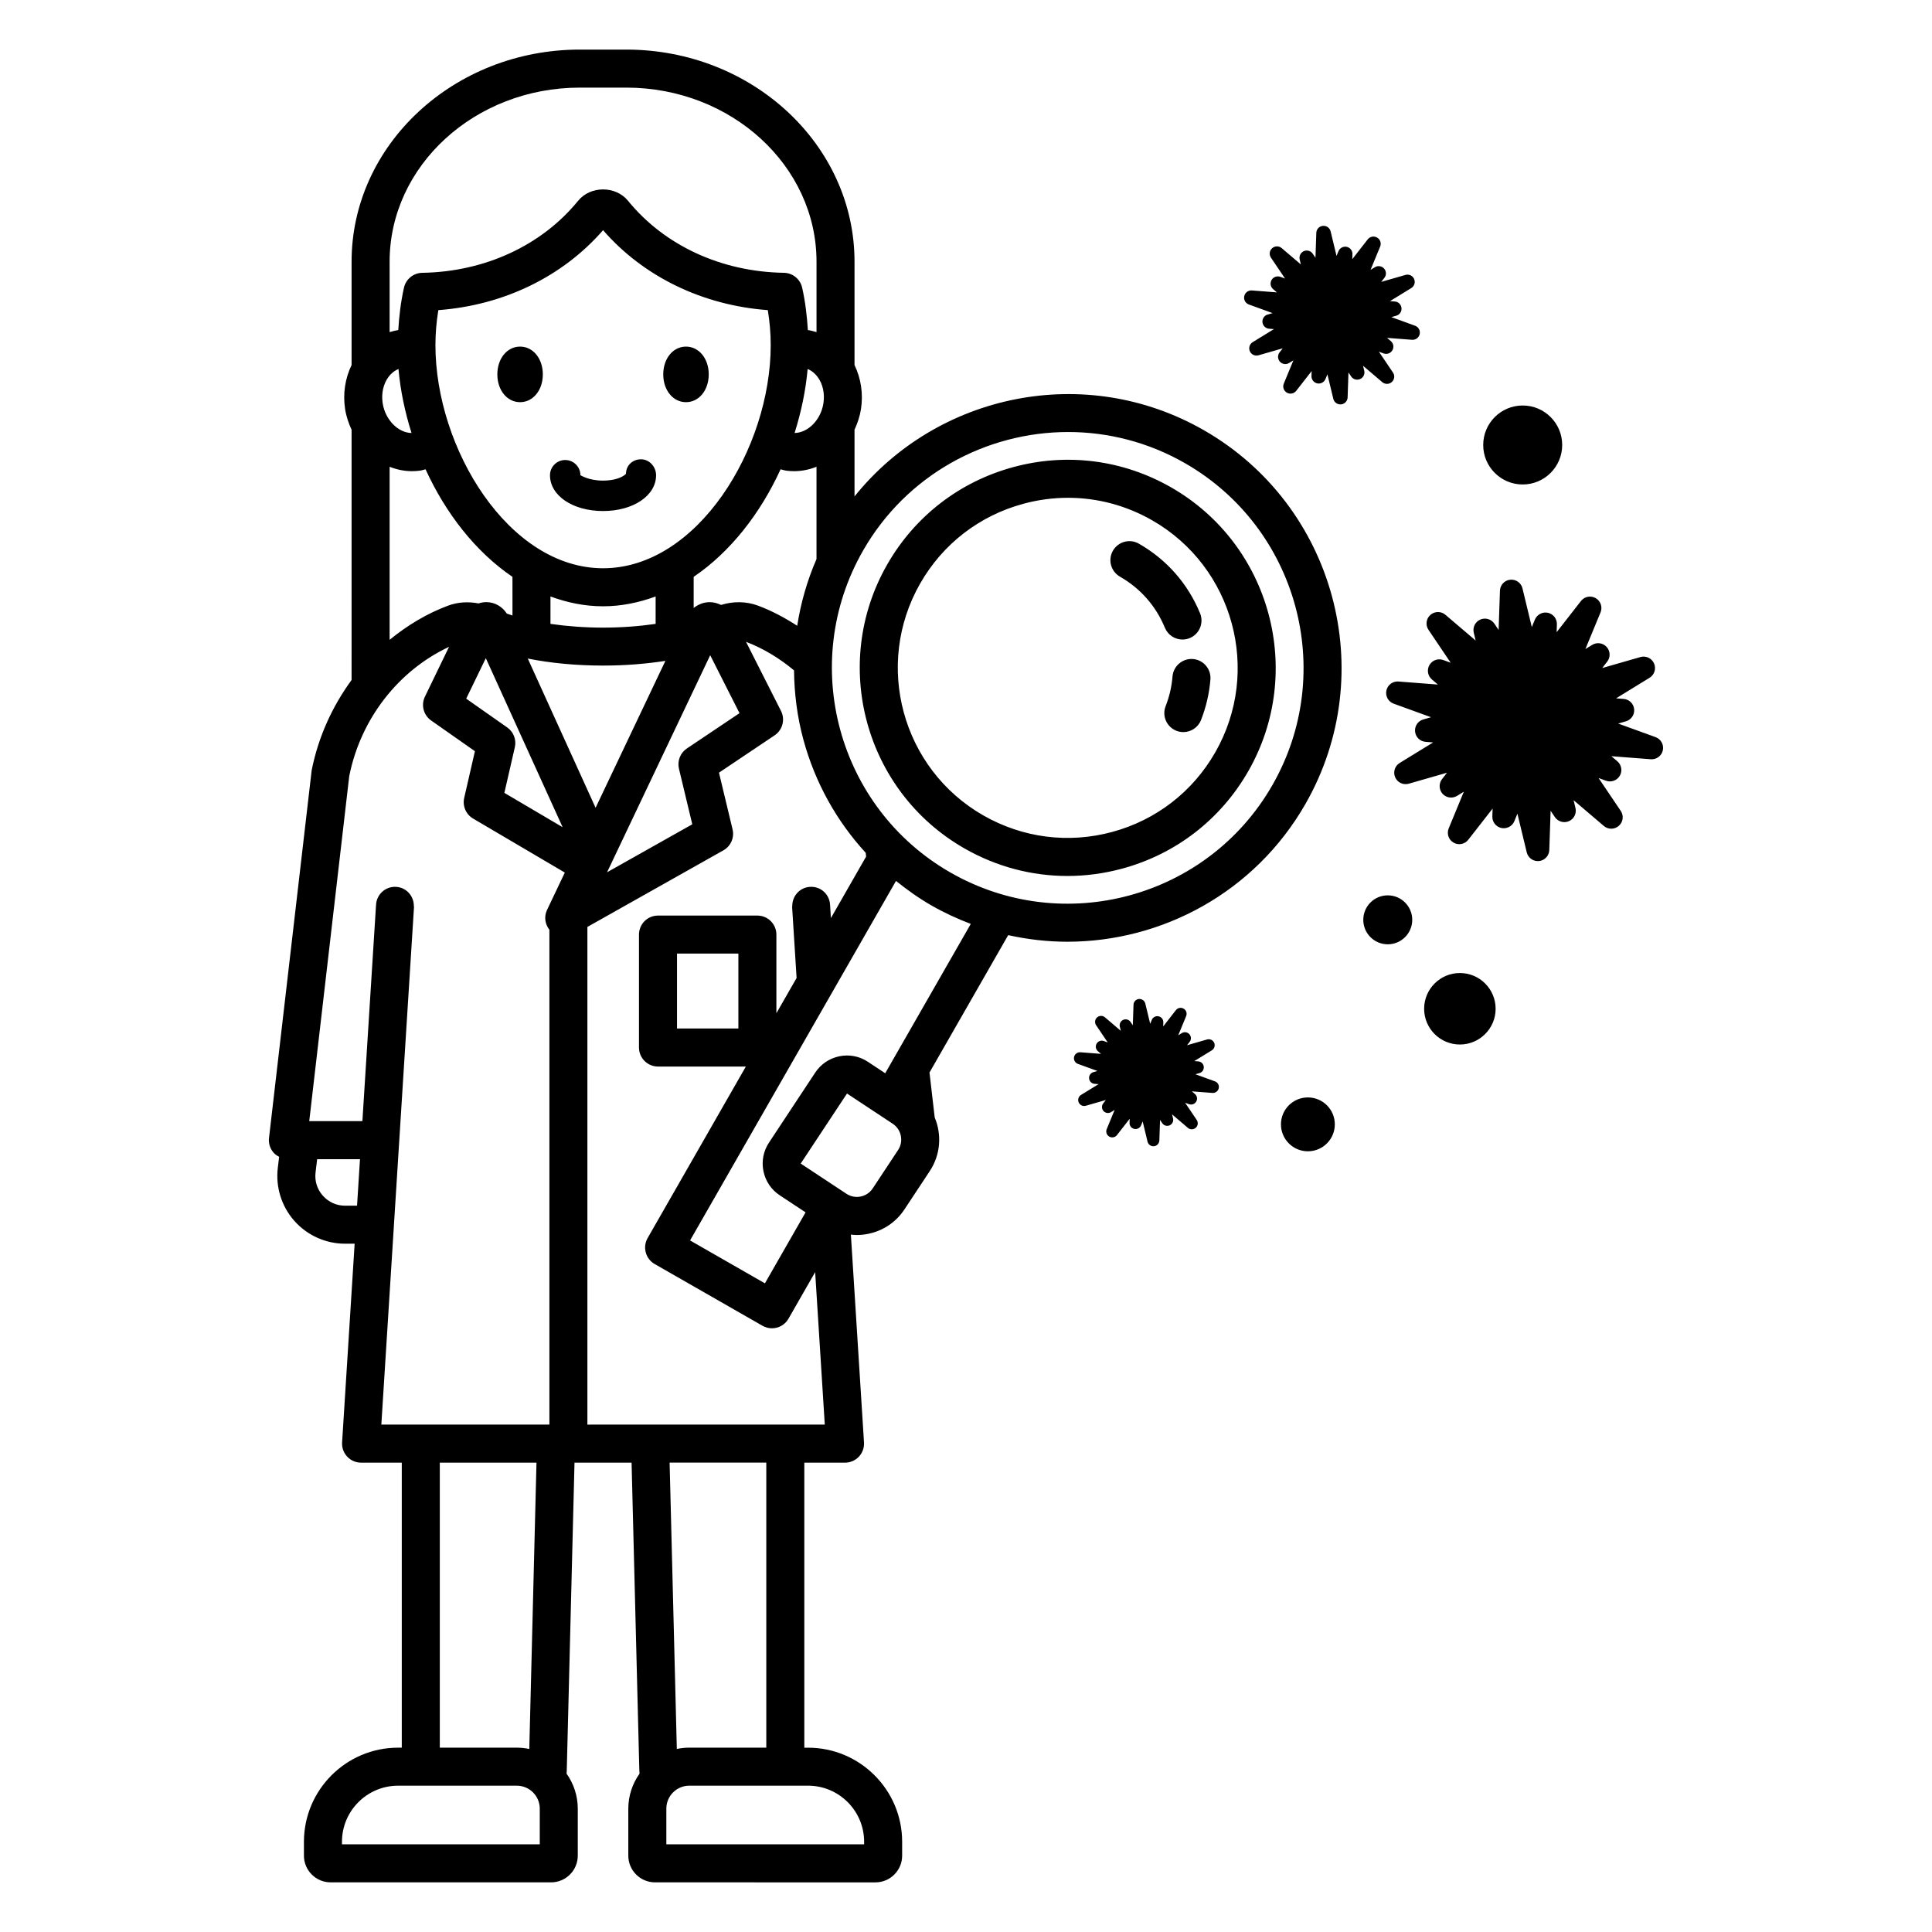 <?xml version="1.0" encoding="UTF-8"?>
<!-- Uploaded to: SVG Repo, www.svgrepo.com, Generator: SVG Repo Mixer Tools -->
<svg fill="#000000" width="800px" height="800px" version="1.1" viewBox="144 144 512 512" xmlns="http://www.w3.org/2000/svg">
 <path d="m317.87 269.94c0 5.41-6.043 9.488-14.059 9.488s-14.059-4.078-14.059-9.488c0-2.227 1.805-4.031 4.031-4.031 2.227 0 4.027 1.805 4.031 4.027 0.199 0.082 2.242 1.43 6 1.43 3.016 0 4.871-0.848 5.652-1.43 0.191-0.145 0.371-0.285 0.426-0.379 0-2.227 1.766-3.84 3.988-3.84 2.227 0.004 3.988 1.996 3.988 4.223zm-36.043-34.086c-3.438 0-6.027 3.164-6.027 7.363 0 4.199 2.594 7.363 6.027 7.363 3.438 0 6.027-3.168 6.027-7.363 0-4.199-2.59-7.363-6.027-7.363zm49.996 7.363c0-4.199-2.594-7.363-6.027-7.363-3.438 0-6.027 3.164-6.027 7.363 0 4.199 2.59 7.363 6.027 7.363 3.438 0.004 6.027-3.164 6.027-7.363zm250.92 96.129-9.91-3.598 2.059-0.594c1.41-0.402 2.324-1.762 2.176-3.219-0.148-1.457-1.32-2.602-2.781-2.711l-2.012-0.156 8.875-5.449c1.293-0.785 1.797-2.418 1.188-3.805-0.613-1.387-2.152-2.109-3.609-1.688l-10.125 2.91 1.316-1.691c0.906-1.145 0.848-2.789-0.129-3.883-0.977-1.094-2.594-1.328-3.844-0.562l-1.801 1.105 4.012-9.715c0.578-1.402 0.035-3.012-1.277-3.773-1.309-0.762-2.981-0.441-3.914 0.758l-6.445 8.262 0.07-2.082c0.047-1.465-0.957-2.754-2.391-3.062-1.434-0.305-2.898 0.477-3.438 1.805l-0.82 1.98-2.469-10.242c-0.355-1.473-1.746-2.461-3.254-2.305-1.504 0.152-2.668 1.391-2.719 2.91l-0.352 10.406-1.129-1.672c-0.82-1.215-2.394-1.668-3.734-1.078-1.336 0.586-2.066 2.051-1.723 3.481l0.5 2.074-8.02-6.832c-1.152-0.984-2.856-0.961-3.984 0.047-1.141 1.016-1.34 2.699-0.492 3.953l5.879 8.711-1.98-0.719c-1.379-0.5-2.914 0.059-3.652 1.324-0.734 1.266-0.461 2.879 0.652 3.828l1.586 1.352-10.449-0.805c-1.188-0.09-2.281 0.516-2.852 1.496-0.156 0.27-0.273 0.566-0.344 0.883-0.32 1.48 0.504 2.973 1.926 3.488l9.906 3.594-2.055 0.59c-1.41 0.402-2.324 1.762-2.176 3.219 0.148 1.457 1.32 2.602 2.781 2.711l2.012 0.156-8.875 5.449c-1.297 0.793-1.797 2.418-1.188 3.805 0.613 1.387 2.152 2.109 3.609 1.688l10.125-2.91-1.316 1.691c-0.891 1.137-0.844 2.789 0.129 3.883 0.977 1.09 2.594 1.328 3.844 0.562l1.801-1.102-4.008 9.715c-0.578 1.402-0.035 3.012 1.277 3.773 1.309 0.762 2.981 0.441 3.914-0.758l6.445-8.262-0.07 2.082c-0.047 1.465 0.957 2.754 2.391 3.062 1.434 0.309 2.902-0.469 3.438-1.805l0.816-1.98 2.469 10.242c0.355 1.473 1.746 2.461 3.254 2.305 1.504-0.156 2.664-1.395 2.723-2.914l0.352-10.41 1.129 1.672c0.82 1.215 2.394 1.668 3.734 1.078 1.336-0.586 2.066-2.055 1.723-3.481l-0.5-2.074 8.02 6.832c1.152 0.98 2.856 0.961 3.984-0.047 1.137-1.008 1.34-2.699 0.492-3.953l-5.879-8.711 1.98 0.719c1.379 0.5 2.918-0.059 3.652-1.324 0.738-1.266 0.461-2.879-0.652-3.828l-1.582-1.348 10.445 0.809c1.512 0.117 2.879-0.906 3.195-2.379 0.316-1.477-0.508-2.965-1.93-3.484zm-116.76 91.227-5.188-1.883 1.078-0.309c0.738-0.211 1.215-0.922 1.141-1.684-0.078-0.762-0.688-1.359-1.453-1.418l-1.055-0.082 4.644-2.852c0.676-0.41 0.938-1.266 0.621-1.988-0.32-0.727-1.129-1.102-1.891-0.883l-5.301 1.523 0.688-0.887c0.473-0.598 0.445-1.461-0.066-2.031s-1.359-0.695-2.012-0.293l-0.945 0.578 2.098-5.086c0.305-0.734 0.016-1.578-0.668-1.977-0.684-0.398-1.559-0.23-2.047 0.395l-3.371 4.324 0.035-1.09c0.027-0.766-0.5-1.441-1.25-1.602s-1.516 0.25-1.801 0.945l-0.43 1.035-1.293-5.359c-0.188-0.77-0.914-1.285-1.703-1.207-0.789 0.078-1.398 0.727-1.422 1.523l-0.184 5.445-0.59-0.875c-0.43-0.637-1.254-0.875-1.953-0.562-0.699 0.305-1.082 1.074-0.902 1.82l0.262 1.086-4.199-3.578c-0.605-0.516-1.496-0.504-2.086 0.023-0.598 0.531-0.699 1.41-0.258 2.07l3.078 4.559-1.035-0.375c-0.723-0.262-1.527 0.031-1.91 0.695-0.387 0.664-0.242 1.504 0.34 2.004l0.828 0.707-5.469-0.422c-0.621-0.047-1.195 0.27-1.492 0.785-0.082 0.141-0.145 0.297-0.18 0.461-0.168 0.773 0.262 1.555 1.008 1.828l5.184 1.883-1.074 0.309c-0.738 0.211-1.215 0.922-1.141 1.684 0.078 0.762 0.691 1.363 1.457 1.418l1.055 0.082-4.644 2.852c-0.68 0.414-0.941 1.266-0.621 1.988 0.32 0.727 1.129 1.102 1.891 0.883l5.301-1.523-0.688 0.887c-0.465 0.594-0.441 1.457 0.066 2.031 0.512 0.57 1.359 0.695 2.012 0.293l0.941-0.578-2.098 5.082c-0.305 0.734-0.02 1.578 0.668 1.977 0.684 0.398 1.559 0.23 2.047-0.395l3.371-4.324-0.035 1.09c-0.027 0.766 0.5 1.441 1.25 1.602 0.75 0.16 1.52-0.246 1.801-0.945l0.426-1.035 1.293 5.359c0.188 0.77 0.914 1.285 1.703 1.207 0.789-0.082 1.395-0.73 1.426-1.527l0.184-5.449 0.59 0.875c0.43 0.637 1.254 0.875 1.953 0.562 0.699-0.305 1.082-1.074 0.902-1.82l-0.262-1.086 4.195 3.578c0.605 0.516 1.492 0.504 2.086-0.023s0.699-1.414 0.258-2.07l-3.078-4.559 1.035 0.379c0.723 0.262 1.527-0.031 1.91-0.695 0.387-0.664 0.242-1.504-0.344-2.004l-0.828-0.707 5.465 0.422c0.789 0.062 1.504-0.477 1.672-1.246 0.18-0.77-0.25-1.547-0.996-1.82zm39.559-188.32-0.316-1.316 5.09 4.336c0.73 0.625 1.812 0.609 2.527-0.031 0.719-0.641 0.852-1.711 0.312-2.508l-3.731-5.527 1.258 0.457c0.875 0.316 1.852-0.039 2.316-0.84 0.469-0.805 0.293-1.824-0.414-2.43l-1.004-0.855 6.629 0.512c0.957 0.074 1.824-0.574 2.027-1.512 0.203-0.941-0.32-1.887-1.223-2.215l-6.285-2.281 1.305-0.375c0.895-0.254 1.473-1.117 1.379-2.043s-0.836-1.652-1.766-1.723l-1.277-0.102 5.633-3.457c0.82-0.5 1.141-1.531 0.754-2.414-0.387-0.879-1.367-1.336-2.289-1.07l-6.426 1.848 0.836-1.074c0.574-0.727 0.539-1.77-0.082-2.461s-1.648-0.844-2.438-0.355l-1.145 0.699 2.543-6.164c0.367-0.891 0.023-1.91-0.809-2.394s-1.891-0.277-2.484 0.48l-4.09 5.242 0.043-1.32c0.031-0.93-0.605-1.746-1.516-1.945-0.91-0.195-1.84 0.305-2.184 1.145l-0.52 1.258-1.566-6.5c-0.227-0.934-1.105-1.559-2.066-1.461-0.953 0.098-1.695 0.883-1.727 1.848l-0.223 6.602-0.715-1.062c-0.52-0.773-1.52-1.059-2.371-0.684-0.848 0.371-1.309 1.301-1.094 2.211l0.316 1.316-5.09-4.336c-0.73-0.625-1.812-0.609-2.527 0.031-0.727 0.645-0.852 1.711-0.312 2.508l3.731 5.527-1.254-0.457c-0.875-0.316-1.852 0.035-2.316 0.84-0.469 0.805-0.293 1.824 0.414 2.43l1.004 0.855-6.629-0.512c-0.754-0.059-1.445 0.328-1.809 0.949-0.098 0.172-0.176 0.359-0.219 0.559-0.203 0.941 0.32 1.887 1.223 2.215l6.285 2.281-1.305 0.375c-0.895 0.254-1.473 1.117-1.379 2.043s0.836 1.652 1.766 1.723l1.277 0.098-5.633 3.457c-0.824 0.504-1.141 1.535-0.754 2.414 0.391 0.879 1.367 1.336 2.289 1.07l6.426-1.848-0.836 1.074c-0.566 0.723-0.535 1.77 0.082 2.461 0.621 0.691 1.648 0.844 2.438 0.355l1.141-0.699-2.543 6.164c-0.367 0.891-0.023 1.91 0.809 2.394s1.891 0.277 2.484-0.48l4.09-5.242-0.043 1.32c-0.031 0.93 0.605 1.746 1.516 1.945 0.91 0.195 1.84-0.297 2.184-1.145l0.52-1.254 1.566 6.5c0.227 0.934 1.105 1.559 2.062 1.461 0.957-0.098 1.691-0.883 1.727-1.848l0.223-6.606 0.715 1.062c0.52 0.773 1.52 1.059 2.371 0.684 0.852-0.367 1.316-1.297 1.098-2.203zm-15.594 114.82c-13.398 23.383-37.918 36.496-63.113 36.496-5.223 0-10.469-0.602-15.652-1.75l-20.859 36.414 1.383 11.914c1.891 4.5 1.578 9.832-1.309 14.203l-6.711 10.156c-2.223 3.367-5.629 5.664-9.586 6.469-1.012 0.211-2.035 0.316-3.055 0.316-0.523 0-1.039-0.059-1.555-0.113l3.477 55.086c0.09 1.387-0.402 2.75-1.352 3.766-0.953 1.012-2.281 1.59-3.676 1.59h-10.789v75.535h0.988c13.75 0 24.938 11.188 24.938 24.941v3.68c0 3.898-3.172 7.07-7.07 7.07l-58.426-0.004c-3.898 0-7.074-3.172-7.074-7.07v-12.457c0-3.461 1.117-6.656 2.981-9.289-0.012-0.277-0.059-0.539-0.059-0.82l-2.055-81.59h-15.125l-2.055 81.715c0 0.238-0.043 0.461-0.051 0.699 1.859 2.633 2.973 5.824 2.973 9.285v12.457c0 3.898-3.172 7.07-7.074 7.07h-58.422c-3.898 0-7.074-3.172-7.074-7.07v-3.68c0-13.75 11.188-24.941 24.941-24.941h0.988v-75.535h-10.789c-1.391 0-2.723-0.574-3.672-1.59-0.953-1.012-1.445-2.375-1.355-3.766l3.324-52.664h-2.531c-5.129 0-10.023-2.199-13.43-6.035-3.406-3.836-5.012-8.965-4.402-14.062l0.352-2.938c-0.527-0.277-1.035-0.602-1.441-1.059-0.957-1.074-1.41-2.504-1.242-3.93l11.305-97.418c1.758-8.883 5.492-16.988 10.574-23.941l0.004-66.328c-0.785-1.699-1.41-3.512-1.715-5.461-0.633-4.078 0.012-8.172 1.715-11.684v-27.391c0-30.992 27.133-56.207 60.48-56.207h12.32c33.352 0 60.484 25.215 60.484 56.207v27.395c1.703 3.508 2.344 7.598 1.711 11.676-0.305 1.949-0.926 3.758-1.711 5.457v17.684c21.969-27.344 61.211-35.527 92.578-17.555 34.727 19.895 46.801 64.336 26.914 99.066zm-129.29-113.2c-0.543-0.723-1.398-1.582-2.629-2.078-0.504 5.688-1.703 11.398-3.457 16.953 3.559-0.066 6.957-3.453 7.641-7.867 0.402-2.598-0.164-5.152-1.555-7.008zm-34.637 98.484 13.957-9.363-7.769-15.352-27.332 57.52 22.582-12.715-3.531-14.73c-0.488-2.047 0.344-4.188 2.094-5.359zm18.895-37.844c3.664 1.367 7.09 3.223 10.352 5.32 0.945-6.047 2.633-11.98 5.113-17.68v-24.453c-1.883 0.746-3.879 1.168-5.93 1.168-0.672 0-1.344-0.043-2.023-0.129-0.539-0.07-1.047-0.246-1.57-0.371-5.34 11.684-13.289 21.898-23.031 28.5v8.254c1.172-0.938 2.613-1.527 4.199-1.547 1.074-0.012 2.106 0.281 3.062 0.738 3.262-1.008 6.668-0.973 9.828 0.199zm3.328-69.051c0-3.055-0.254-6.113-0.77-9.273-17.285-1.281-32.934-8.855-43.656-21.188-10.727 12.332-26.371 19.906-43.656 21.188-0.516 3.16-0.77 6.219-0.77 9.273 0 27.344 19.406 59.133 44.43 59.133 25.016 0 44.422-31.789 44.422-59.133zm-44.43 69.211c-4.867 0-9.512-0.977-13.934-2.602v7.262c4.352 0.629 9.086 0.992 13.934 0.992s9.582-0.359 13.934-0.992v-7.262c-4.422 1.621-9.066 2.602-13.934 2.602zm-23.379 37.355-2.773 12.094 15.438 9.09-20.355-44.793-5.199 10.734 10.871 7.625c1.68 1.176 2.477 3.254 2.019 5.25zm-0.629-45.16c-9.738-6.598-17.691-16.812-23.031-28.5-0.523 0.125-1.031 0.301-1.57 0.371-0.676 0.09-1.352 0.129-2.023 0.129-2.051 0-4.051-0.422-5.93-1.168v45.859c4.644-3.797 9.805-6.934 15.465-9.047 2.609-0.973 5.379-1.117 8.105-0.602 0.645-0.207 1.32-0.34 2.027-0.34h0.078c2.242 0.027 4.199 1.195 5.379 3.039 0.484 0.176 0.988 0.34 1.504 0.504zm-32.555-64.852c0.75-0.223 1.508-0.43 2.293-0.539 0.227-3.691 0.66-7.434 1.512-11.238 0.508-2.269 2.508-3.898 4.836-3.938 16.594-0.27 31.656-7.234 41.328-19.105 3.254-3.996 9.941-3.992 13.195-0.004 9.672 11.875 24.734 18.84 41.328 19.105 2.328 0.039 4.328 1.668 4.836 3.938 0.852 3.801 1.281 7.547 1.512 11.238 0.785 0.109 1.543 0.316 2.293 0.539v-18.664c0-25.438-22.613-46.129-50.406-46.129h-12.32c-27.793 0-50.406 20.695-50.406 46.129zm-1.836 18.867c0.688 4.414 4.125 7.809 7.644 7.867-1.75-5.555-2.953-11.27-3.457-16.957-1.23 0.496-2.086 1.352-2.633 2.078-1.391 1.855-1.957 4.41-1.555 7.012zm-6.016 200.31h-11.352l-0.422 3.508c-0.27 2.269 0.414 4.461 1.934 6.168 1.52 1.711 3.609 2.652 5.894 2.652h3.168zm47.645 172.12c0-3.356-2.731-6.086-6.086-6.086h-31.469c-8.195 0-14.863 6.668-14.863 14.863v0.676h52.418zm-6.086-16.164c1.133 0 2.238 0.121 3.309 0.348l1.906-75.883h-25.621v75.535zm12.723-231.91-24.309-14.312c-1.891-1.113-2.848-3.324-2.356-5.469l2.84-12.383-11.605-8.141c-2.023-1.418-2.719-4.098-1.641-6.32l6.391-13.199c-13.406 6.281-23.434 19.07-26.457 34.301l-10.594 91.398h14.086l3.621-57.375c0.176-2.773 2.555-4.898 5.344-4.711 2.668 0.168 4.66 2.394 4.668 5.027 0 0.109 0.051 0.207 0.043 0.316l-8.656 137.16h44.539v-131.13c-1.164-1.484-1.465-3.488-0.637-5.231l0.531-1.121zm8.156-17.168 18.5-38.938c-5.106 0.805-10.68 1.25-16.523 1.25-7.18 0-13.969-0.66-19.949-1.859zm24.836 259.15c-3.356 0-6.086 2.731-6.086 6.086v9.453h52.414v-0.676c0-8.195-6.668-14.863-14.859-14.863zm-3.309-9.73c1.07-0.223 2.176-0.348 3.309-0.348h20.402v-75.535h-25.621zm39.211-85.961-2.551-40.406-7.074 12.352c-0.93 1.625-2.629 2.535-4.375 2.535-0.848 0-1.711-0.215-2.5-0.664l-28.582-16.367c-1.16-0.664-2.008-1.762-2.356-3.055-0.352-1.289-0.176-2.66 0.488-3.824l26.035-45.457h-23.285c-2.781 0-5.039-2.254-5.039-5.039v-29.93c0-2.781 2.254-5.039 5.039-5.039h26.336c2.781 0 5.039 2.254 5.039 5.039v20.844l5.356-9.348-1.188-18.801c-0.008-0.109 0.043-0.207 0.043-0.316 0.004-2.633 2-4.859 4.668-5.027 2.836-0.195 5.172 1.938 5.344 4.711l0.223 3.559 9.336-16.305-0.113-0.992c-7.734-8.43-13.426-18.621-16.512-29.98-1.652-6.074-2.418-12.234-2.484-18.367-3.812-3.176-8.062-5.785-12.723-7.566l9.273 18.32c1.148 2.269 0.426 5.039-1.688 6.461l-14.75 9.895 3.602 15.023c0.523 2.188-0.469 4.461-2.43 5.562l-26.109 14.703-9.934 5.594v131.89zm-39.16-124.82v19.855h16.262v-19.855zm59.312 48.285c-0.266-1.32-1.031-2.457-2.16-3.199l-12.102-8-12.27 18.562 12.109 8c1.121 0.738 2.457 1.004 3.789 0.734 1.32-0.27 2.449-1.039 3.191-2.156l6.711-10.16c0.742-1.117 1.004-2.461 0.73-3.781zm18.539-56.152c-3.531-1.34-7.008-2.934-10.387-4.867-3.359-1.922-6.469-4.148-9.43-6.523l-54.574 95.277 19.836 11.367 10.773-18.809-6.844-4.523c-2.246-1.48-3.777-3.754-4.316-6.387-0.543-2.637-0.02-5.328 1.465-7.578l12.262-18.562c1.484-2.242 3.758-3.777 6.394-4.316 2.637-0.543 5.32-0.02 7.57 1.473l4.578 3.027zm56.762-122.1c-9.77-5.598-20.434-8.254-30.961-8.254-21.695 0-42.82 11.293-54.352 31.43-17.133 29.91-6.738 68.18 23.172 85.312 29.922 17.141 68.191 6.734 85.312-23.176 17.133-29.91 6.738-68.18-23.172-85.312zm16.77 81.645c-7.32 12.777-19.172 21.941-33.387 25.801-4.809 1.305-9.688 1.953-14.539 1.953-9.492 0-18.852-2.473-27.312-7.316-26.375-15.105-35.543-48.855-20.438-75.234 7.32-12.777 19.172-21.938 33.387-25.797 14.203-3.863 29.066-1.957 41.852 5.363 26.371 15.102 35.543 48.852 20.438 75.23zm-25.445-66.492c-6.906-3.957-14.562-5.977-22.316-5.977-3.965 0-7.957 0.527-11.883 1.598-11.617 3.152-21.305 10.641-27.281 21.082-12.344 21.559-4.856 49.137 16.699 61.484 10.441 5.981 22.594 7.531 34.199 4.383 11.617-3.152 21.305-10.641 27.281-21.086 12.344-21.555 4.856-49.137-16.699-61.484zm-3.539 6.18c-2.426-1.387-5.496-0.543-6.879 1.871-1.383 2.414-0.547 5.492 1.871 6.875 5.418 3.102 9.531 7.785 11.902 13.539 0.801 1.945 2.68 3.121 4.66 3.121 0.641 0 1.289-0.121 1.918-0.383 2.574-1.059 3.797-4.004 2.742-6.578-3.231-7.848-8.84-14.227-16.215-18.445zm8.914 35.184c-0.215 2.703-0.832 5.352-1.82 7.871-1.02 2.59 0.254 5.512 2.848 6.527 0.605 0.238 1.227 0.352 1.84 0.352 2.012 0 3.91-1.215 4.688-3.199 1.348-3.438 2.188-7.047 2.488-10.73 0.227-2.773-1.84-5.207-4.613-5.434-2.746-0.223-5.203 1.84-5.43 4.613zm35.875 111.57c-3.941 0-7.137 3.195-7.137 7.137 0 3.941 3.195 7.137 7.137 7.137 3.941 0 7.137-3.195 7.137-7.137 0.004-3.941-3.191-7.137-7.137-7.137zm21.168-53.555c-3.586 0-6.488 2.906-6.488 6.488 0 3.582 2.906 6.488 6.488 6.488s6.488-2.906 6.488-6.488c0-3.582-2.906-6.488-6.488-6.488zm19.113 20.586c-5.231 0-9.473 4.242-9.473 9.473s4.242 9.473 9.473 9.473c5.231 0 9.473-4.242 9.473-9.473s-4.242-9.473-9.473-9.473zm16.648-129.47c5.781 0 10.465-4.688 10.465-10.465 0-5.781-4.688-10.465-10.465-10.465-5.781 0-10.465 4.688-10.465 10.465-0.004 5.777 4.684 10.465 10.465 10.465z"/>
</svg>